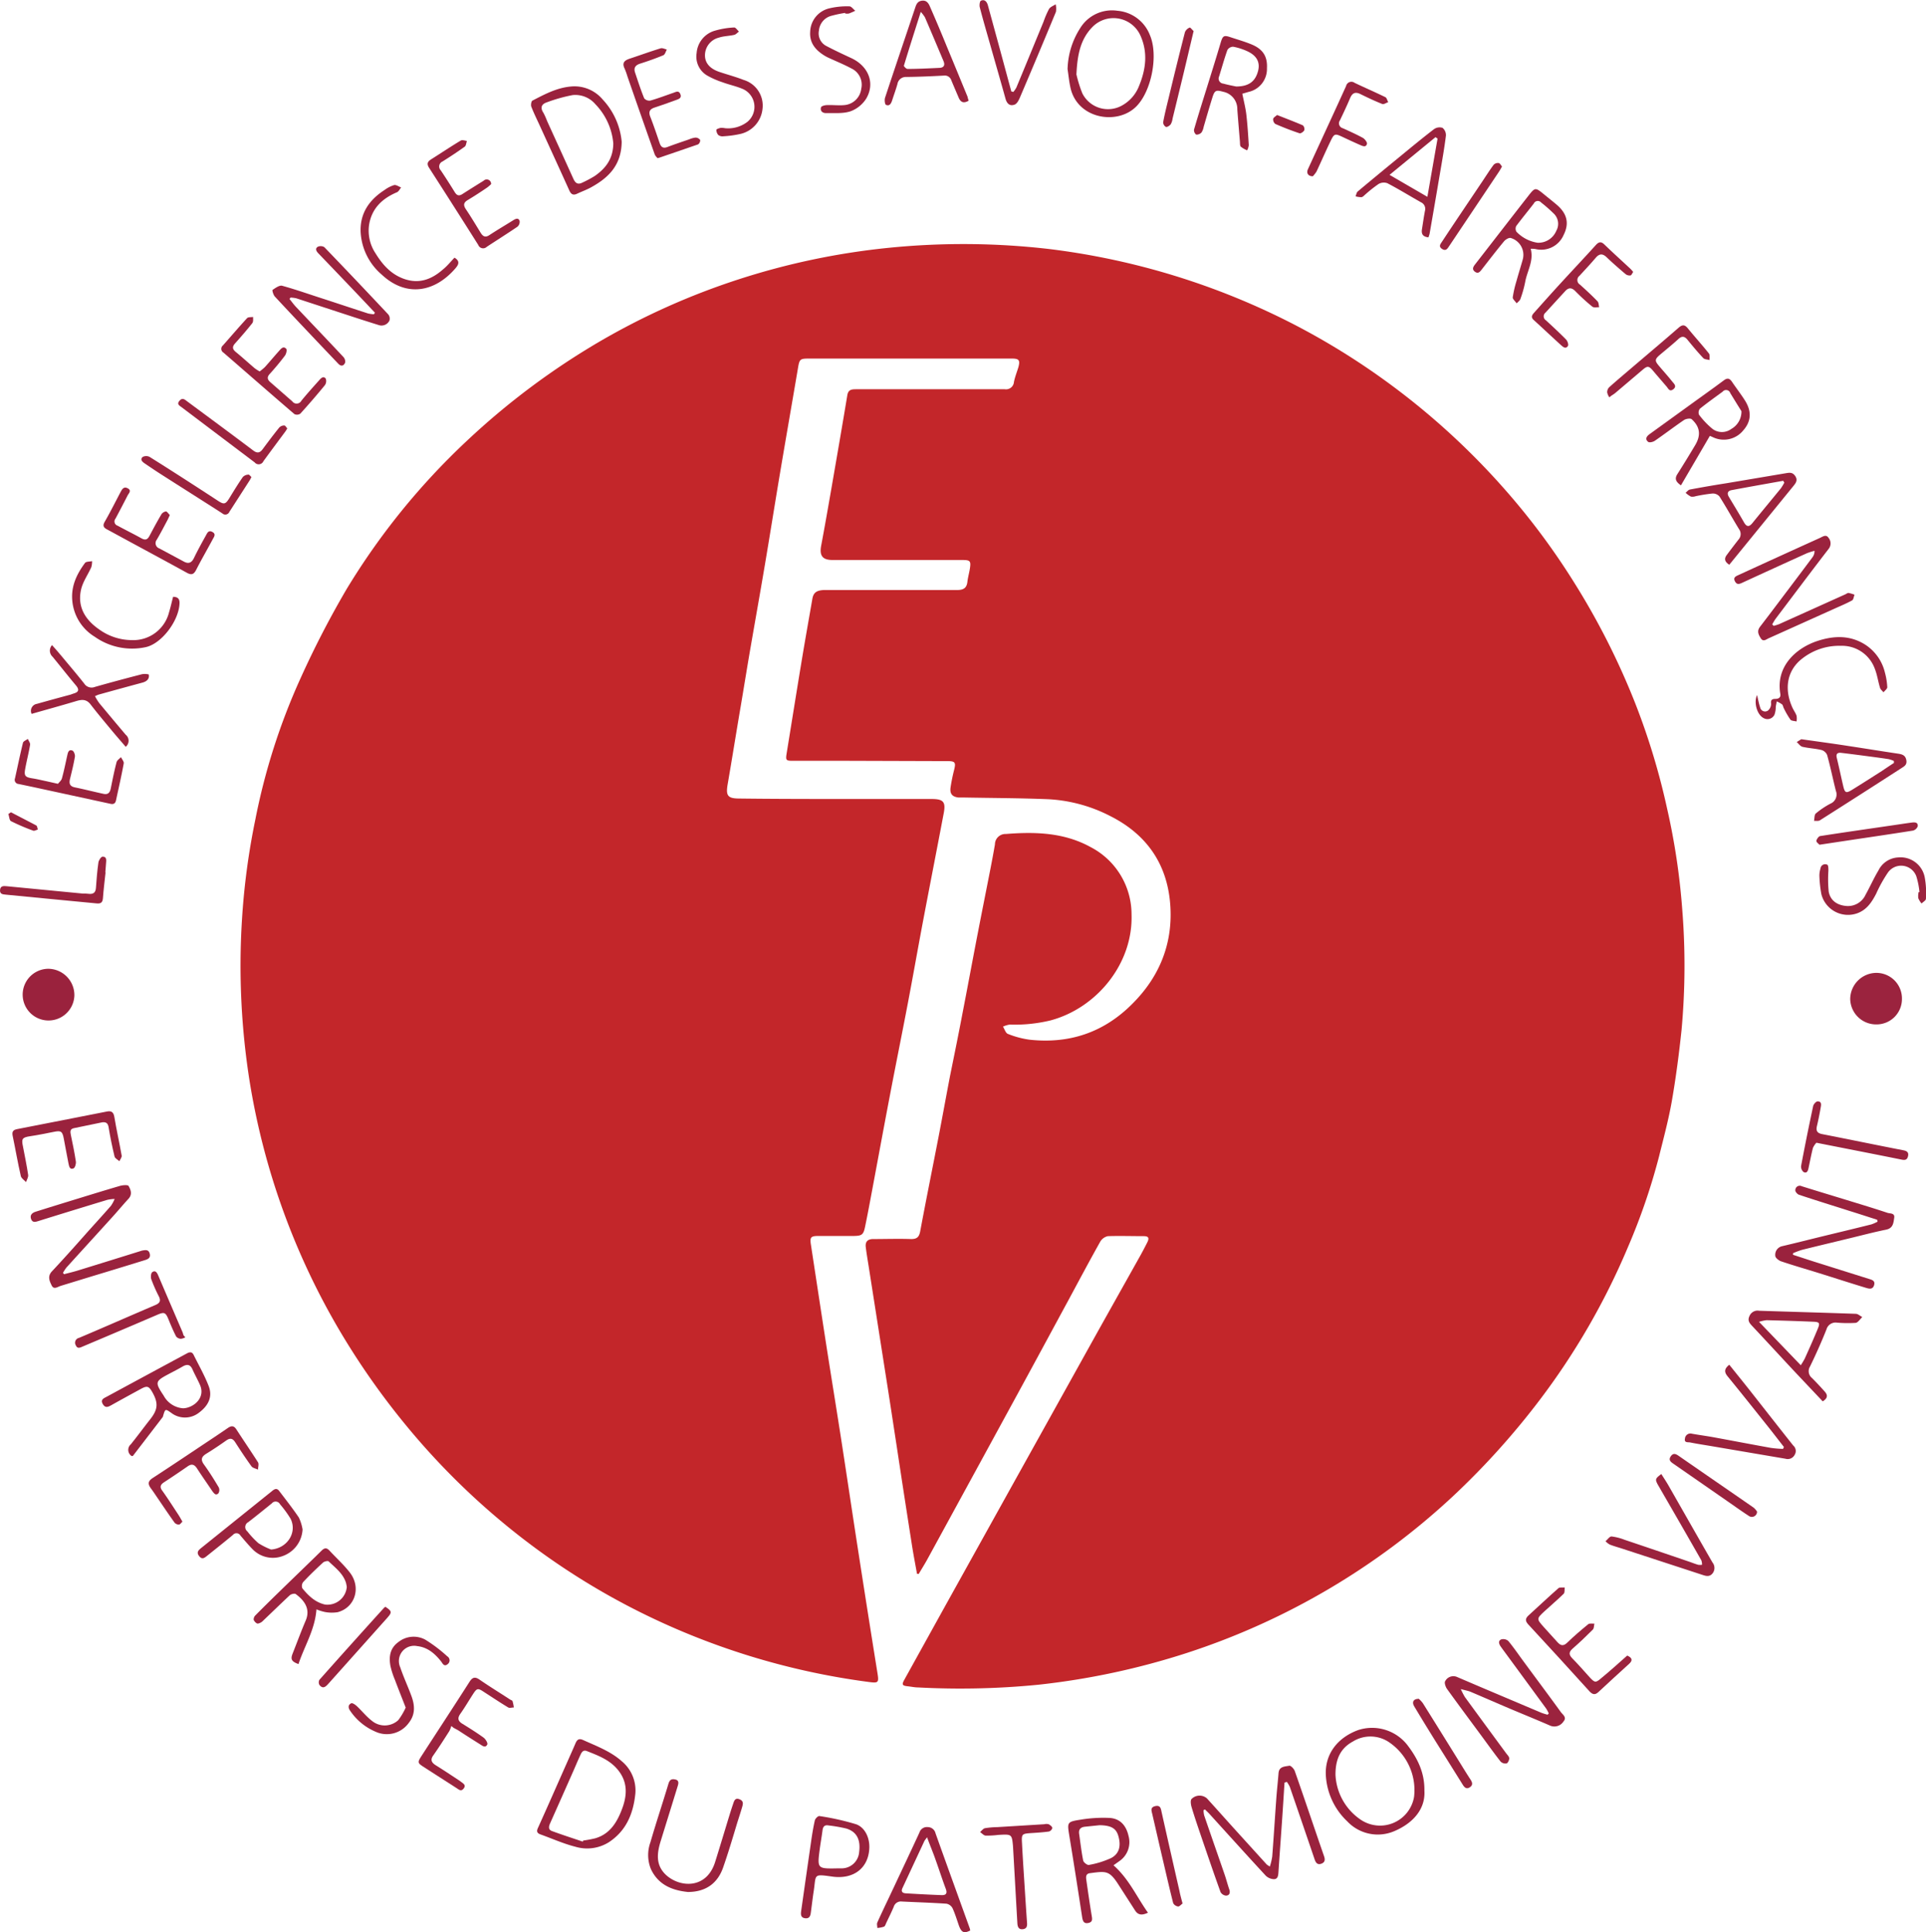 <svg id="Calque_1" data-name="Calque 1" xmlns="http://www.w3.org/2000/svg" viewBox="0 0 438.65 440.09"><title>EPV-LOGO</title><path d="M244,396.53c-.39-2.19-.82-4.38-1.16-6.58q-1.76-11.19-3.45-22.39c-.8-5.19-1.58-10.38-2.4-15.56q-2-12.75-4-25.51c-.23-1.45-.48-2.9-.66-4.36-.15-1.2.4-1.83,1.63-1.85,2.9,0,5.81-.1,8.71,0,1.32,0,1.81-.46,2.06-1.77,1.33-7.15,2.78-14.28,4.16-21.42.9-4.65,1.74-9.32,2.64-14,1-4.92,2-9.83,2.93-14.75,1.15-5.92,2.24-11.85,3.39-17.77.95-4.92,1.94-9.84,2.9-14.76.35-1.8.69-3.61,1-5.43a2.38,2.38,0,0,1,2.47-2.36c6.7-.53,13.3-.35,19.35,3a17.26,17.26,0,0,1,9.29,15.3c.38,11.25-7.95,21.35-18.45,24.16a34.72,34.72,0,0,1-9.3.95,5.61,5.61,0,0,0-1.53.47c.36.57.61,1.46,1.11,1.65a20.83,20.83,0,0,0,4.92,1.32c9.11,1,17-1.66,23.49-8.23,6-6,9.06-13.34,8.62-21.82-.48-9.5-5.11-16.54-13.66-20.86a34.62,34.62,0,0,0-14.16-3.86c-6.39-.26-12.8-.27-19.19-.39-.42,0-.84,0-1.25,0-1.4-.15-2-.82-1.83-2.21a40.2,40.2,0,0,1,.85-4.18c.38-1.58.2-1.89-1.47-1.9l-22.39-.07c-4.29,0-8.57,0-12.86,0-1.64,0-1.7-.14-1.44-1.76,1.14-7,2.25-14,3.41-21,.78-4.72,1.62-9.43,2.44-14.14.24-1.4.95-1.94,2.7-2,3.73,0,7.46,0,11.2,0,6.35,0,12.71,0,19.07,0,1.4,0,2.18-.42,2.34-1.88.12-1.05.43-2.07.58-3.12.24-1.62,0-1.82-1.64-1.84-1.29,0-2.58,0-3.87,0H224.75c-2.29,0-3-1-2.58-3.25.81-4.3,1.56-8.61,2.31-12.91,1.23-7.12,2.47-14.25,3.65-21.38.21-1.28,1-1.35,2-1.35q9.54,0,19.08,0c4.93,0,9.86,0,14.79,0a1.81,1.81,0,0,0,2.08-1.68c.23-1.12.66-2.2,1-3.31.44-1.62.18-2-1.5-2-5.66,0-11.33,0-17,0q-14.58,0-29.17,0c-2.08,0-2.18.14-2.53,2.23-1.37,8.07-2.78,16.14-4.14,24.22-1.14,6.81-2.22,13.63-3.37,20.44s-2.38,13.69-3.56,20.54c-.68,4-1.32,8-2,12-1,5.86-1.93,11.72-2.94,17.57-.43,2.5,0,3.18,2.48,3.21,6.91.09,13.82.1,20.74.11,7.74,0,15.48,0,23.22,0,2.69,0,3.27.64,2.78,3.22-1.56,8.23-3.17,16.44-4.73,24.67-1.17,6.2-2.26,12.41-3.44,18.6-1.35,7.09-2.79,14.17-4.14,21.27-1.32,6.91-2.59,13.84-3.89,20.77-.55,2.94-1.09,5.88-1.7,8.81-.39,1.93-.71,2.17-2.72,2.19-2.67,0-5.34,0-8,0-1.69,0-1.89.35-1.63,2,1.15,7.51,2.28,15,3.45,22.53s2.35,14.73,3.49,22.1c1.35,8.74,2.64,17.48,4,26.22q2.07,13.38,4.22,26.75c.33,2.1.22,2.27-1.88,2a164.95,164.95,0,0,1-53.51-16.59,162.11,162.11,0,0,1-23-14.27,164.43,164.43,0,0,1-29.31-28,170.07,170.07,0,0,1-14.64-20.91A162.81,162.81,0,0,1,92,284.34a168.26,168.26,0,0,1-1.75-36.64,161.39,161.39,0,0,1,3.06-23,145.39,145.39,0,0,1,10.29-32.15,214.7,214.7,0,0,1,10.51-20.34,158.81,158.81,0,0,1,27.22-33.6,168,168,0,0,1,30.56-22.86,162.06,162.06,0,0,1,31.29-14,163.77,163.77,0,0,1,34.52-7.26,169.7,169.7,0,0,1,36.4.29,165.61,165.61,0,0,1,55.41,17,163.78,163.78,0,0,1,21.71,13.41,165.67,165.67,0,0,1,26.57,24.25,160.87,160.87,0,0,1,15.9,21.34,166.83,166.83,0,0,1,13.87,27.43,158.15,158.15,0,0,1,7.27,24,154.72,154.72,0,0,1,3.45,22.94,160.51,160.51,0,0,1-.15,27.47c-.57,5.4-1.27,10.79-2.2,16.14-.74,4.25-1.87,8.44-2.91,12.63a142.93,142.93,0,0,1-7.11,20.74A160.85,160.85,0,0,1,385.77,357,174.81,174.81,0,0,1,366,378.92a162.74,162.74,0,0,1-60.43,35.6,168.73,168.73,0,0,1-34,7.28,180.69,180.69,0,0,1-27.33.61c-.78,0-1.55-.18-2.33-.26-1.3-.14-1.42-.38-.77-1.54q4.62-8.34,9.23-16.67l16.16-29.08q8.6-15.45,17.18-30.89c3.69-6.63,7.42-13.25,11.12-19.87.56-1,1.08-2,1.61-3.05s.26-1.43-.81-1.43c-2.71,0-5.44-.09-8.15,0a2.65,2.65,0,0,0-1.75,1.26c-2.41,4.29-4.72,8.64-7.07,13-3.88,7.16-7.74,14.32-11.64,21.47q-10.31,18.92-20.63,37.81c-.63,1.16-1.34,2.27-2,3.4Z" transform="translate(-35.15 -38.06)" fill="#c3262a"/><path d="M327.7,444.09c-.19,3-.38,6.05-.59,9.07-.26,3.77-.54,7.53-.79,11.3-.05.77-.12,1.64-1.07,1.62a2.84,2.84,0,0,1-1.83-.8c-4.31-4.66-8.56-9.38-12.83-14.08-.33-.36-.7-.67-1-1l-.33.15a5,5,0,0,0,.15,1.23c1.53,4.48,3.1,8.94,4.64,13.42.39,1.13.68,2.29,1.07,3.41.27.78.05,1.38-.73,1.42a1.61,1.61,0,0,1-1.26-.81c-1.5-4.15-2.92-8.33-4.35-12.5-.77-2.27-1.55-4.53-2.23-6.81-.19-.61-.33-1.62,0-1.91a2.55,2.55,0,0,1,3.49-.11c2.26,2.48,4.49,5,6.74,7.48l6.86,7.56a5.45,5.45,0,0,0,.72.47,14.18,14.18,0,0,0,.54-2.27c.34-4.4.61-8.81.93-13.22.14-1.93.36-3.85.51-5.78.12-1.57,1.47-1.49,2.45-1.69.33-.07,1.07.7,1.25,1.22,2.27,6.46,4.45,13,6.68,19.43.26.77.2,1.36-.64,1.67s-1.24-.19-1.5-.93q-2.82-8.29-5.67-16.57a5.87,5.87,0,0,0-.69-1.14Z" transform="translate(-35.15 -38.06)" fill="#9a223d"/><path d="M49.73,328.29c1.08-.29,2.18-.54,3.26-.88Q60.1,325.22,67.2,323a2.62,2.62,0,0,1,.4-.11c.7-.12,1.4-.25,1.65.7s-.36,1.25-1,1.46q-6.07,1.88-12.14,3.71l-7.12,2.18c-.71.22-1.57.93-2.06-.07s-1-2.06,0-3.18c2.51-2.68,5-5.45,7.41-8.18,2-2.26,4.08-4.5,6.07-6.79a8.23,8.23,0,0,0,.85-1.58,9.91,9.91,0,0,0-1.66.21q-7.92,2.4-15.81,4.86c-.66.2-1.28.34-1.57-.54s.28-1.36,1-1.6c2.72-.86,5.44-1.7,8.17-2.54,3.69-1.13,7.38-2.28,11.09-3.36.62-.18,1.76-.26,1.94,0,.51.87.92,1.93,0,2.93-1.34,1.46-2.61,3-3.93,4.44-3.4,3.75-6.81,7.48-10.21,11.23a9.88,9.88,0,0,0-.78,1.2Z" transform="translate(-35.15 -38.06)" fill="#9a223d"/><path d="M387.89,428.33a9.8,9.8,0,0,0-.6-1.11q-4.94-6.75-9.88-13.47l-.48-.67c-.41-.6-.62-1.31.16-1.62a1.73,1.73,0,0,1,1.58.37c1.29,1.56,2.42,3.24,3.63,4.87,2.78,3.78,5.59,7.53,8.34,11.33.43.59,1.42,1.18.6,2.13a2.47,2.47,0,0,1-3.15.9c-3-1.31-6-2.52-9-3.79s-6-2.59-9-3.86c-.58-.24-1.21-.34-2.24-.63a15.42,15.42,0,0,0,.94,1.83q4.68,6.4,9.39,12.8c.28.37.69.76.7,1.15s-.31,1.08-.61,1.16a1.56,1.56,0,0,1-1.36-.43c-1.5-1.91-2.91-3.9-4.36-5.86-2.62-3.56-5.26-7.09-7.84-10.68-.34-.47-.65-1.43-.42-1.76a2.1,2.1,0,0,1,2.62-1l5.45,2.33,13.84,5.86a13.56,13.56,0,0,0,1.41.44Z" transform="translate(-35.15 -38.06)" fill="#9b233e"/><path d="M462.68,315.89c-2.08-.67-4.16-1.35-6.25-2-3.85-1.23-7.72-2.42-11.56-3.7-.37-.12-.87-.72-.83-1a1,1,0,0,1,1.46-.94c3.73,1.17,7.47,2.29,11.21,3.44,2.77.85,5.54,1.69,8.29,2.61.59.21,1.73,0,1.56,1.13s-.22,2.38-1.84,2.71c-2.84.57-5.65,1.33-8.46,2-3.58.87-7.16,1.72-10.74,2.61a19.9,19.9,0,0,0-2,.75l0,.37c2.07.67,4.13,1.36,6.2,2l11.06,3.48c.69.22,1.52.39,1.19,1.46s-1.26.76-1.95.55c-3.56-1.08-7.1-2.23-10.66-3.34-2.86-.89-5.73-1.71-8.57-2.67-.54-.18-1.32-.82-1.31-1.23a2,2,0,0,1,1.49-2.2c3.1-.72,6.18-1.51,9.26-2.26,3.71-.9,7.43-1.79,11.14-2.72a9.07,9.07,0,0,0,1.4-.62Z" transform="translate(-35.15 -38.06)" fill="#9a223d"/><path d="M359.56,445.93c.26,4.28-2.71,7.44-6.78,9.18A9.54,9.54,0,0,1,342,452.92a15.58,15.58,0,0,1-4.9-10.78c-.12-4.61,2.66-8.27,7.32-10a10.2,10.2,0,0,1,11.2,3.31C357.94,438.46,359.63,441.75,359.56,445.93Zm-20.25-3.62a13.07,13.07,0,0,0,5.74,10.22,7.86,7.86,0,0,0,12.15-5.16,13.17,13.17,0,0,0-5.93-12.64,7.57,7.57,0,0,0-8,0C340.6,436.18,339.29,438.54,339.31,442.31Z" transform="translate(-35.15 -38.06)" fill="#9a223d"/><path d="M439.1,180.61a10.3,10.3,0,0,0,1.23-.38l15.1-6.8c.25-.12.52-.34.75-.31a8.21,8.21,0,0,1,1.34.4c-.18.45-.23,1.12-.55,1.29-1.28.71-2.65,1.27-4,1.88l-15,6.75c-.59.26-1.24.89-1.8,0s-.92-1.66-.15-2.65c2.31-3,4.55-6,6.82-9,1.72-2.28,3.44-4.56,5.14-6.85a2.28,2.28,0,0,0,.43-1.42,15,15,0,0,0-1.76.56q-7.35,3.33-14.69,6.71c-.71.33-1.25.51-1.69-.36s.28-1.14.82-1.39q9.28-4.26,18.58-8.47c.63-.29,1.38-.87,1.94,0a2,2,0,0,1,0,2.53c-4.05,5.25-8,10.54-12,15.82-.32.42-.56.9-.84,1.35Z" transform="translate(-35.15 -38.06)" fill="#9b233e"/><path d="M120.55,109.29c-1.47-1.55-2.93-3.11-4.41-4.66q-4.24-4.45-8.5-8.88c-.47-.5-.78-1.08-.1-1.49a1.58,1.58,0,0,1,1.48.1q7.33,7.61,14.56,15.32a1.54,1.54,0,0,1,.27,1.39,2,2,0,0,1-2.32,1.07q-2.5-.78-5-1.59L102.62,106a7,7,0,0,0-1.31-.16l-.22.32c.53.65,1,1.33,1.6,1.94,3.54,3.74,7.11,7.47,10.63,11.23a1.6,1.6,0,0,1,.45,1.28c-.3.8-.93,1-1.6.27l-3.24-3.4c-3.73-3.94-7.48-7.88-11.17-11.86-.36-.38-.66-1.44-.53-1.53.66-.45,1.58-1.11,2.19-.94,3.19.88,6.32,2,9.46,3,3.37,1.1,6.73,2.22,10.1,3.31a8.07,8.07,0,0,0,1.32.18Z" transform="translate(-35.15 -38.06)" fill="#9b233e"/><path d="M179.86,446.52c-.45,4.57-2.05,8.54-6.08,11.17a9.33,9.33,0,0,1-7.6,1c-2.69-.68-5.27-1.85-7.9-2.79-.83-.3-1-.7-.58-1.56,2.26-5,4.45-10,6.67-15,.61-1.39,1.24-2.77,1.83-4.16.36-.84.76-1.25,1.78-.78,3.05,1.38,6.23,2.55,8.78,4.82A8.64,8.64,0,0,1,179.86,446.52Zm-12,11,.14-.24a26.57,26.57,0,0,0,2.69-.5c3.24-.93,4.87-3.45,6-6.35,1.29-3.23,1.57-6.4-.89-9.34-1.87-2.23-4.45-3.18-7-4.19-.91-.36-1.23.39-1.51,1-.6,1.29-1.14,2.61-1.72,3.91q-2.56,5.79-5.14,11.57c-.31.7-.44,1.42.43,1.74C163.24,456,165.58,456.75,167.91,457.54Z" transform="translate(-35.15 -38.06)" fill="#9a223d"/><path d="M288.75,462.92c3.52,3.1,5.27,7.17,7.85,10.8-1.37.65-2.25.54-2.92-.49l-3.81-5.92c-2.1-3.28-2.87-3.06-6.5-2.59-.88.11-.92.77-.82,1.45.39,2.74.78,5.47,1.23,8.2.13.8.27,1.48-.77,1.69s-1.26-.47-1.4-1.34c-.94-6.14-1.89-12.28-2.9-18.4-.52-3.2-.59-3.3,2.54-3.79a31.46,31.46,0,0,1,6.57-.4c2.4.13,3.81,1.68,4.36,4.12a5.24,5.24,0,0,1-2.09,5.72Zm-3.17-9.13-3.37.35c-.94.11-1.42.6-1.29,1.58.29,2,.52,4.1.93,6.12.09.43.94,1.08,1.29,1a20.32,20.32,0,0,0,5.07-1.57c1.9-1,2.31-2.84,1.61-5.14C289.32,454.52,288.22,453.83,285.58,453.79Z" transform="translate(-35.15 -38.06)" fill="#9a223d"/><path d="M65.16,369.72a1.66,1.66,0,0,1-.22-2.68c1.5-1.86,2.92-3.8,4.4-5.68,1.78-2.25,1.91-3.7.51-6.19-.81-1.42-1.19-1.53-2.64-.74-2.22,1.21-4.44,2.42-6.65,3.66-.74.41-1.41.78-2-.23s.24-1.32.88-1.66q9.1-4.93,18.22-9.84c.66-.36,1.21-.48,1.6.32,1.16,2.35,2.47,4.63,3.41,7.06s0,4.5-2.34,6.19a5.15,5.15,0,0,1-6.18-.06c-1.36-.95-1.36-.95-1.85.68a.72.72,0,0,1-.08.26l-6.79,8.85S65.3,369.7,65.16,369.72Zm11.69-10.89c2.28-.06,5.14-2.3,3.87-5.27-.53-1.22-1.19-2.38-1.73-3.59s-1.29-1.22-2.31-.62-2,1.09-3,1.62c-3.23,1.71-3.3,1.9-1.24,5A5.47,5.47,0,0,0,76.85,358.83Z" transform="translate(-35.15 -38.06)" fill="#9a223d"/><path d="M107.22,404.63c-.33,4.63-2.74,8.35-4.09,12.46-1.59-.58-1.84-1.1-1.34-2.38,1-2.53,1.93-5.07,3-7.57,1.13-2.7-.42-4.62-2.29-6-.26-.19-1.08,0-1.39.31-2,1.87-4,3.82-6,5.72a2.18,2.18,0,0,1-1.24.7c-.33,0-.79-.48-.94-.85a1.27,1.27,0,0,1,.36-1c1.81-1.83,3.65-3.64,5.49-5.43,3.2-3.12,6.42-6.2,9.6-9.33.68-.68,1.18-.71,1.83,0,1.52,1.65,3.21,3.17,4.59,4.94,2.66,3.39,1.25,8-2.74,9.07a8.45,8.45,0,0,1-3-.06A12,12,0,0,1,107.22,404.63Zm6.91-5.1a8.43,8.43,0,0,0-.18-.95c-.67-2.14-2.43-3.42-3.94-4.88-.18-.18-1,0-1.29.27-1.56,1.43-3.09,2.9-4.53,4.45a1.46,1.46,0,0,0-.18,1.41c1.38,1.68,2.92,3.2,5.17,3.7A4.42,4.42,0,0,0,114.13,399.53Z" transform="translate(-35.15 -38.06)" fill="#9b233e"/><path d="M278.29,53.8a18.11,18.11,0,0,1,2.85-9.29,8.49,8.49,0,0,1,8.49-4,8.71,8.71,0,0,1,7.43,5.59c1.93,4.53.37,12.69-3.1,16.19-4.27,4.32-13.22,2.91-14.95-4C278.65,56.8,278.52,55.29,278.29,53.8Zm2,1.13a28.94,28.94,0,0,0,1.36,4.38,6.53,6.53,0,0,0,8.95,2.83,8.66,8.66,0,0,0,4-4.58c1.54-3.76,2-7.58.29-11.39a6.72,6.72,0,0,0-11-1.9C281.27,47,280.53,50.39,280.31,54.93Z" transform="translate(-35.15 -38.06)" fill="#9a223d"/><path d="M176.74,70.33c-.06,5.37-3,8.18-6.83,10.32-1,.58-2.18,1-3.25,1.5-.9.45-1.42.23-1.84-.69-2.23-4.95-4.5-9.88-6.75-14.82-.65-1.42-1.35-2.82-1.91-4.28-.15-.39,0-1.24.23-1.37,2.77-1.44,5.54-2.93,8.74-3.22a8.37,8.37,0,0,1,7.26,2.93A16.26,16.26,0,0,1,176.74,70.33Zm-1.91.4a14.65,14.65,0,0,0-4.07-8.92,6,6,0,0,0-5.2-2.09,36.14,36.14,0,0,0-5.79,1.62c-1.25.4-1.66,1.18-.86,2.41a15.33,15.33,0,0,1,.85,1.89c2,4.39,4,8.78,6,13.19.46,1,1.05,1.33,2.05.81a25.67,25.67,0,0,0,2.79-1.49C173.06,76.44,174.79,74.27,174.83,70.73Z" transform="translate(-35.15 -38.06)" fill="#9a223d"/><path d="M256.12,477.77c-1.42.73-2,.45-2.57-1.1-.47-1.34-.88-2.72-1.47-4a2,2,0,0,0-1.36-1c-3.4-.23-6.8-.33-10.2-.5a1.69,1.69,0,0,0-1.81,1.18c-.51,1.22-1.11,2.42-1.68,3.62-.16.33-.28.8-.55.93a6.2,6.2,0,0,1-1.52.29c0-.42-.15-.9,0-1.24,1.09-2.43,2.26-4.83,3.39-7.24,2.07-4.41,4.16-8.82,6.2-13.24a1.77,1.77,0,0,1,1.89-1.25,1.82,1.82,0,0,1,1.78,1.42c2.56,7.18,5.16,14.35,7.75,21.52A3.88,3.88,0,0,1,256.12,477.77Zm-9.83-21.23c-.4.56-.53.69-.61.85l-5,10.73c-.36.79,0,1.14.77,1.19,2.74.16,5.49.31,8.24.41,1,0,1.22-.49.86-1.45-.81-2.15-1.5-4.33-2.28-6.49C247.71,460.13,247,458.5,246.29,456.54Z" transform="translate(-35.15 -38.06)" fill="#9a223d"/><path d="M450.28,357.25c-2.28-2.42-4.56-4.82-6.82-7.23-3.08-3.3-6.13-6.62-9.22-9.91-.63-.67-1.14-1.24-.65-2.28a2,2,0,0,1,2.21-1.22c7.32.24,14.64.44,22,.7.5,0,1,.49,1.49.74-.49.46-1,1.26-1.5,1.32a29,29,0,0,1-4.27-.05,2.16,2.16,0,0,0-2.4,1.57c-1.14,2.86-2.4,5.68-3.75,8.45a2,2,0,0,0,.46,2.59c1,1,2,2.07,2.93,3.12C451.5,355.88,451.36,356.58,450.28,357.25Zm-5-8.23a16.94,16.94,0,0,0,.92-1.54c1-2.22,2-4.45,2.92-6.69.58-1.38.45-1.62-1-1.68-3.54-.15-7.08-.26-10.63-.35a9.53,9.53,0,0,0-1.72.38Z" transform="translate(-35.15 -38.06)" fill="#9a223d"/><path d="M191.8,469c-3.29-.35-6.65-1.45-8.41-5.23a8.5,8.5,0,0,1-.11-6.08c1.29-4.46,2.77-8.86,4.1-13.31.28-.94.69-1.19,1.58-1s.72.92.53,1.53c-1.28,4.17-2.58,8.34-3.87,12.51-.83,2.7-1.18,5.36,1.1,7.59,3.12,3,9.32,3.47,11.3-2.83,1.11-3.55,2.18-7.12,3.27-10.68.27-.88.55-1.75.85-2.62.22-.68.46-1.38,1.42-1s.83,1,.63,1.73c-.36,1.23-.76,2.45-1.15,3.68-1,3.34-2,6.69-3.15,10C198.64,467,195.93,469,191.8,469Z" transform="translate(-35.15 -38.06)" fill="#9a223d"/><path d="M424.57,137.34c-2.24,3.85-4.38,7.5-6.58,11.27-1.16-.8-1.49-1.49-.82-2.55,1.39-2.18,2.73-4.38,4.05-6.59s1.19-4.12-.78-5.92c-.29-.27-1.3-.12-1.75.18-2.24,1.52-4.4,3.18-6.64,4.72-.4.28-1.23.48-1.52.26-.78-.62-.39-1.26.32-1.77l9.39-6.79c2.5-1.81,5-3.58,7.48-5.43.85-.65,1.35-.5,1.9.31.95,1.41,2,2.76,2.91,4.19,1.61,2.51,1.47,4.8-.33,6.85a5.71,5.71,0,0,1-7,1.54Zm7.2-5.62c-.66-1.05-1.61-2.59-2.55-4.13a1,1,0,0,0-1.73-.32c-1.74,1.28-3.5,2.53-5.18,3.88a1.42,1.42,0,0,0-.22,1.35,18.44,18.44,0,0,0,3.1,3.26,3.58,3.58,0,0,0,4.27,0A4.54,4.54,0,0,0,431.77,131.72Z" transform="translate(-35.15 -38.06)" fill="#9b233e"/><path d="M318.09,59.41c.34,1.7.73,3.19.91,4.71.27,2.32.42,4.67.56,7a3.36,3.36,0,0,1-.37,1.18,5.65,5.65,0,0,1-1.44-.83c-.23-.24-.17-.79-.21-1.2-.2-2.43-.41-4.86-.59-7.29a4,4,0,0,0-3.14-4c-1.7-.46-2-.4-2.53,1.27-.7,2.24-1.35,4.49-2,6.73a3.19,3.19,0,0,1-.5,1.27,1.51,1.51,0,0,1-1.2.47,1.28,1.28,0,0,1-.49-1.13c1-3.45,2.09-6.87,3.15-10.29,1-3.2,2-6.41,2.95-9.62.45-1.47.72-1.64,2.16-1.16,1.61.54,3.26,1,4.83,1.65,2.63,1.08,3.67,2.78,3.52,5.45A5.34,5.34,0,0,1,319.49,59Zm-1.4-1.65c2.93,0,4.39-1.2,5-3.58.47-1.91-.27-3.4-2.38-4.41A13.77,13.77,0,0,0,316,48.7a1.56,1.56,0,0,0-1.31.75c-.71,2-1.26,4-1.88,6a1.15,1.15,0,0,0,.93,1.65C314.92,57.42,316.09,57.64,316.69,57.76Z" transform="translate(-35.15 -38.06)" fill="#9a223d"/><path d="M383.77,94.72c.75,2.79-.83,5.09-1.26,7.59a26.12,26.12,0,0,1-1.08,3.84c-.14.4-.57.7-.86,1-.32-.46-.94-1-.89-1.36a25.75,25.75,0,0,1,.86-3.75c.44-1.6.94-3.18,1.39-4.77a4,4,0,0,0-2.7-5c-.43-.12-1.2.35-1.54.76-1.76,2.13-3.44,4.32-5.14,6.5-.39.5-.79.93-1.48.42s-.44-1.06,0-1.63c4.07-5.23,8.12-10.48,12.2-15.7,1.48-1.89,1.58-1.88,3.44-.37,1,.83,2.09,1.67,3.1,2.54,2.28,2,2.76,4.21,1.46,6.78a5.55,5.55,0,0,1-6.47,3.2A7.52,7.52,0,0,0,383.77,94.72Zm1.55-1.37a4.42,4.42,0,0,0,4.28-2.72,3.23,3.23,0,0,0-.66-4,32.73,32.73,0,0,0-2.8-2.45,1,1,0,0,0-1.66.23c-1.32,1.71-2.69,3.37-4,5.12a1.37,1.37,0,0,0,.05,1.32A8.41,8.41,0,0,0,385.32,93.35Z" transform="translate(-35.15 -38.06)" fill="#9b233e"/><path d="M445.39,206.43c3.79.54,7.26,1,10.71,1.54,3.78.57,7.54,1.19,11.32,1.75.93.14,1.67.34,1.89,1.43s-.42,1.43-1.09,1.86q-9.29,6-18.59,11.9c-.34.21-.89.09-1.33.13.12-.58.05-1.38.4-1.69a19,19,0,0,1,3.31-2.23,2.26,2.26,0,0,0,1.27-2.91c-.69-2.72-1.24-5.47-2-8.18a2,2,0,0,0-1.28-1.14c-1.42-.34-2.91-.4-4.34-.73-.49-.12-.87-.71-1.3-1.08Zm21.1,5.41,0-.45a6.12,6.12,0,0,0-1.2-.42c-1.72-.27-3.45-.49-5.18-.72s-3.74-.49-5.61-.71c-.92-.11-1.25.27-1,1.22.51,2.1.95,4.21,1.44,6.31.37,1.59.64,1.73,2,.9,2.27-1.4,4.51-2.84,6.76-4.27C464.6,213.09,465.54,212.46,466.49,211.84Z" transform="translate(-35.15 -38.06)" fill="#9b233e"/><path d="M52.09,264.81a5.89,5.89,0,1,1-6-6.09A6,6,0,0,1,52.09,264.81Z" transform="translate(-35.15 -38.06)" fill="#9a223d"/><path d="M360.49,92.12c-1.29-.12-1.65-.77-1.49-1.82.23-1.41.42-2.82.69-4.22a1.64,1.64,0,0,0-.9-1.94c-2.56-1.44-5.07-3-7.67-4.35a2.39,2.39,0,0,0-2,.18,31.06,31.06,0,0,0-3,2.37c-.28.23-.56.58-.88.63a5,5,0,0,1-1.36-.19c.16-.37.22-.87.49-1.1,3.13-2.63,6.28-5.22,9.44-7.81,2.63-2.16,5.25-4.33,7.95-6.4a2.18,2.18,0,0,1,1.93-.29,2.14,2.14,0,0,1,.77,1.78c-.35,2.83-.85,5.64-1.33,8.44q-1.17,6.93-2.38,13.86C360.7,91.52,360.59,91.77,360.49,92.12Zm-8.87-14.23,8.62,5c.82-4.67,1.57-9,2.32-13.26l-.47-.33Z" transform="translate(-35.15 -38.06)" fill="#9a223d"/><path d="M468.32,265.62a5.77,5.77,0,0,1-5.78,5.77,5.9,5.9,0,0,1-6-5.8,6,6,0,0,1,5.7-5.93A5.82,5.82,0,0,1,468.32,265.62Z" transform="translate(-35.15 -38.06)" fill="#9b233e"/><path d="M429,166.69c-1.07-.68-1.2-1.38-.59-2.2.87-1.18,1.77-2.35,2.67-3.51a1.88,1.88,0,0,0,.14-2.39c-1.51-2.47-2.91-5-4.46-7.45a2,2,0,0,0-1.6-.67,38.21,38.21,0,0,0-3.81.61,2.28,2.28,0,0,1-1.08.1,5.93,5.93,0,0,1-1.22-.87c.32-.26.62-.69,1-.75,2.76-.52,5.53-1,8.29-1.43l13.46-2.27c.83-.14,1.57-.3,2.19.59s.25,1.52-.3,2.2Zm12.54-18.64-.25-.48c-3.92.7-7.84,1.39-11.76,2.13-.88.16-1.11.72-.63,1.53,1.16,1.93,2.33,3.85,3.45,5.81.62,1.09,1.19,1.06,1.94.13,2.14-2.65,4.32-5.26,6.47-7.9A12.66,12.66,0,0,0,441.5,148.05Z" transform="translate(-35.15 -38.06)" fill="#9b233e"/><path d="M255.76,61c-1.18.69-1.84.32-2.28-.72-.56-1.31-1.12-2.62-1.67-3.94a1.56,1.56,0,0,0-1.71-1.06c-2.85.15-5.7.28-8.56.31a1.93,1.93,0,0,0-2,1.62c-.35,1.24-.8,2.45-1.19,3.67-.23.72-.58,1.43-1.4,1.07-.28-.11-.39-1.13-.23-1.62,2.27-6.9,4.62-13.78,6.92-20.67.27-.81.63-1.37,1.58-1.45s1.4.58,1.71,1.31q2,4.56,3.86,9.14,2.38,5.73,4.73,11.46C255.57,60.39,255.64,60.65,255.76,61Zm-10.9-20.24c-1.38,4.36-2.65,8.31-3.85,12.28,0,.16.54.72.82.72,2.43,0,4.87-.13,7.3-.24,1-.05,1.28-.63.92-1.51q-2.1-5-4.24-10A7.86,7.86,0,0,0,244.86,40.77Z" transform="translate(-35.15 -38.06)" fill="#9a223d"/><path d="M76.7,384.65c-.27.24-.51.64-.78.66a1.28,1.28,0,0,1-1-.42c-1.29-1.79-2.52-3.63-3.76-5.45-.55-.8-1.07-1.61-1.65-2.38-.72-1-.68-1.63.42-2.35,4.35-2.83,8.67-5.74,13-8.62,1.38-.92,2.76-1.84,4.12-2.78.77-.52,1.36-.58,1.94.33,1.62,2.51,3.33,5,4.92,7.49.26.41,0,1.11,0,1.67-.51-.25-1.2-.36-1.49-.76-1.3-1.79-2.51-3.63-3.71-5.49-.57-.88-1.13-1-2-.41-1.5,1.06-3,2.07-4.6,3.05-1.07.67-1.31,1.33-.51,2.44,1.22,1.68,2.32,3.44,3.37,5.21a1.44,1.44,0,0,1-.08,1.36c-.62.58-1,0-1.39-.51-1.15-1.72-2.35-3.41-3.47-5.15-.6-.92-1.21-1.14-2.15-.48q-2.66,1.85-5.37,3.62c-.91.59-1,1.16-.34,2,1.28,1.8,2.46,3.66,3.68,5.51C76.14,383.64,76.37,384.09,76.7,384.65Z" transform="translate(-35.15 -38.06)" fill="#9b233e"/><path d="M104.06,386.43a6.81,6.81,0,0,1-4.38,6,6.44,6.44,0,0,1-7.09-1.59c-.93-.95-1.8-2-2.66-3a1.05,1.05,0,0,0-1.74-.16c-1.91,1.59-3.85,3.13-5.79,4.68-.57.45-1.16,1.05-1.87.17s-.19-1.37.43-1.87L97.08,377.7c.56-.46,1.09-.78,1.64-.06,1.52,2,3.1,4,4.5,6.08A10.09,10.09,0,0,1,104.06,386.43ZM96.89,391c3.66-.27,6-3.85,4.45-7a24.65,24.65,0,0,0-2.42-3.32,1.12,1.12,0,0,0-1.86-.2c-1.78,1.44-3.56,2.89-5.38,4.29a1.25,1.25,0,0,0-.2,2.09A19.76,19.76,0,0,0,94,389.55,16,16,0,0,0,96.89,391Z" transform="translate(-35.15 -38.06)" fill="#9b233e"/><path d="M233.14,459c-.19,4.57-3.6,7.19-8.48,6.49-4.32-.61-3.62-.51-4.17,3.2-.26,1.68-.45,3.37-.68,5.06-.1.76-.36,1.35-1.3,1.23s-1-.79-.91-1.53q1.05-7.44,2.13-14.89c.28-2,.56-3.92,1-5.86.08-.4.7-1,1-1a58,58,0,0,1,8.42,1.88C232.19,454.33,233.24,456.72,233.14,459Zm-7.51,4.62c.37,0,.74,0,1.11,0a4,4,0,0,0,4.08-3.7c.38-2.82-.55-4.65-2.92-5.37a34.26,34.26,0,0,0-4.07-.71c-.89-.16-1.24.28-1.35,1.11-.19,1.51-.47,3-.66,4.5C221.28,463.63,221.36,463.7,225.63,463.63Z" transform="translate(-35.15 -38.06)" fill="#9a223d"/><path d="M58.44,293.69c-2.16.45-4.33.88-6.49,1.34-.89.19-.8.83-.67,1.51.41,2,.85,4.06,1.15,6.1.07.5-.19,1.4-.54,1.55-.88.37-1-.51-1.14-1.12-.38-1.89-.71-3.8-1.08-5.7-.31-1.63-.64-1.84-2.24-1.51-1.8.36-3.61.73-5.42,1s-2,.61-1.64,2.28c.41,2.17.87,4.33,1.19,6.52.08.51-.3,1.1-.48,1.65-.41-.45-1.07-.85-1.19-1.38-.69-3-1.22-6.13-1.86-9.19-.2-1,.18-1.34,1.07-1.51,4.38-.84,8.75-1.71,13.13-2.57l7.17-1.41c1-.22,1.59,0,1.79,1.2.49,2.95,1.15,5.87,1.67,8.82.07.38-.33.85-.52,1.28-.38-.35-1-.65-1.1-1.07-.54-2.23-1-4.49-1.37-6.75C59.71,293.87,59.27,293.59,58.44,293.69Z" transform="translate(-35.15 -38.06)" fill="#9a223d"/><path d="M137.94,431.19a6.33,6.33,0,0,1-.46,1.17c-1.19,1.86-2.38,3.73-3.65,5.53-.72,1-.4,1.63.54,2.23,1.72,1.07,3.4,2.19,5.09,3.3.23.15.46.31.68.48.49.39,1.22.73.62,1.52s-1.12.24-1.67-.11c-2.44-1.58-4.89-3.13-7.32-4.71-1.57-1-1.58-1.1-.57-2.66,3.62-5.6,7.28-11.17,10.87-16.79.68-1.07,1.25-1.24,2.31-.51,2.27,1.57,4.62,3,6.94,4.52.19.12.5.2.56.37a10,10,0,0,1,.3,1.44c-.43,0-1,.19-1.28,0-1.85-1.11-3.65-2.32-5.47-3.49-1.48-1-1.67-.91-2.6.53s-1.84,3-2.84,4.41c-.73,1.05-.51,1.69.56,2.32,1.62,1,3.21,2,4.72,3.09.46.33,1,1.22.87,1.55-.43.93-1.16.29-1.72-.06-1.6-1-3.17-2-4.77-3.05-.38-.24-.79-.44-1.19-.66Z" transform="translate(-35.15 -38.06)" fill="#9b233e"/><path d="M405.75,415.15c1.1.48,1.33,1.07.44,1.88-2.34,2.14-4.7,4.27-7,6.43-.75.7-1.31.59-2-.13q-6.94-7.68-14-15.3c-.67-.74-.69-1.3.06-2,2.28-2.07,4.52-4.19,6.84-6.23.3-.25.94-.11,1.42-.16-.06.48.05,1.15-.22,1.42-1.41,1.39-2.93,2.66-4.38,4-1.83,1.7-1.83,1.73-.15,3.61,1,1.14,2.05,2.24,3.06,3.38.73.82,1.36,1.05,2.28.15,1.52-1.48,3.13-2.85,4.77-4.19.3-.25.92-.11,1.4-.14-.11.46-.06,1.07-.35,1.36-1.49,1.5-3,2.94-4.62,4.35-.84.75-.89,1.35-.08,2.18,1.39,1.41,2.68,2.9,4,4.36,1.17,1.25,1.35,1.28,2.7.11C401.92,418.58,403.83,416.86,405.75,415.15Z" transform="translate(-35.15 -38.06)" fill="#9b233e"/><path d="M47,185c1,1.1,1.83,2.09,2.67,3.1,1.56,1.87,3.14,3.73,4.65,5.64a2,2,0,0,0,2.42.79c3.49-1,7-1.93,10.5-2.84a3.38,3.38,0,0,1,1.79,0c.21,1-.46,1.58-1.41,1.84q-5,1.35-10,2.74c-.21.06-.41.17-.84.35a11.38,11.38,0,0,0,1,1.62c2,2.41,4,4.81,6,7.17a1.77,1.77,0,0,1,0,2.75c-1.1-1.29-2.18-2.51-3.21-3.76-1.62-1.95-3.25-3.89-4.79-5.89-.95-1.23-2-1.15-3.31-.75-3.34,1-6.7,1.92-10.12,2.9a1.61,1.61,0,0,1,1.2-2.28c2.52-.71,5-1.39,7.58-2.08.26-.07.51-.19.78-.27,1.17-.33,1.35-.88.54-1.85-1.81-2.15-3.54-4.36-5.32-6.53A1.87,1.87,0,0,1,47,185Z" transform="translate(-35.15 -38.06)" fill="#9a223d"/><path d="M429,348.91c1.54,1.93,3.07,3.81,4.57,5.71,3.33,4.23,6.64,8.47,10,12.7a1.63,1.63,0,0,1,.32,2.1,1.77,1.77,0,0,1-2.08.9L425,367.46c-1.64-.28-3.28-.52-4.9-.85-.48-.1-1.41.14-1.2-.88a1.25,1.25,0,0,1,1.59-1.11c1.67.3,3.36.52,5,.82,4.34.8,8.67,1.63,13,2.41a25.07,25.07,0,0,0,2.75.23l.2-.44c-1.2-1.53-2.38-3.08-3.6-4.61-3.07-3.84-6.12-7.69-9.24-11.5C427.76,350.5,427.92,349.76,429,348.91Z" transform="translate(-35.15 -38.06)" fill="#9a223d"/><path d="M413.52,373.8c.55.88,1.13,1.74,1.64,2.63,3.33,5.83,6.64,11.67,10,17.5a2,2,0,0,1,.1,2.41c-.69.94-1.51.72-2.35.44l-18.35-6c-.92-.3-1.86-.55-2.75-.9a3.83,3.83,0,0,1-1-.77c.46-.38.94-1.12,1.37-1.09a12.23,12.23,0,0,1,3,.77c4.84,1.62,9.67,3.27,14.49,4.91.74.25,1.47.55,2.22.77a2.76,2.76,0,0,0,.9,0,2.86,2.86,0,0,0-.15-1q-3.58-6.28-7.21-12.56l-2.76-4.78C412.09,375,412.15,374.82,413.52,373.8Z" transform="translate(-35.15 -38.06)" fill="#9b233e"/><path d="M435.32,196.38c.26,1.05.41,1.94.7,2.78a1.15,1.15,0,0,0,1.74.78,2,2,0,0,0,.76-1.61c-.13-.93.3-1.07,1-1.08s1.25-.3,1.1-1.16c-1.07-6.23,3.56-10.44,8.5-12.05,3.75-1.22,7.42-1.33,10.88.88a10.45,10.45,0,0,1,4.43,6.28,15.58,15.58,0,0,1,.55,3.39c0,.37-.55.77-.86,1.16-.27-.34-.67-.64-.78-1-.46-1.49-.66-3.07-1.25-4.5a7.93,7.93,0,0,0-7.68-5.09,13.63,13.63,0,0,0-8.76,2.87c-3.47,2.65-4.25,6.86-2.27,11.21.28.62.71,1.19.94,1.84a4.07,4.07,0,0,1,0,1.31c-.48-.13-1.16-.11-1.4-.42a18.67,18.67,0,0,1-1.51-2.61c-.15-.28-.18-.68-.4-.87a7,7,0,0,0-1.2-.67c-.08.42-.17.83-.23,1.24a5.17,5.17,0,0,1-.3,1.81,1.77,1.77,0,0,1-2.5.73C435.34,200.85,434.52,198.11,435.32,196.38Z" transform="translate(-35.15 -38.06)" fill="#9b233e"/><path d="M407.11,100c-.23.32-.38.75-.6.79a1.48,1.48,0,0,1-1.09-.26c-1.47-1.25-2.94-2.52-4.33-3.85-.94-.91-1.68-.88-2.52.11-1.19,1.4-2.45,2.74-3.7,4.1a1.21,1.21,0,0,0,.12,2c1.37,1.23,2.73,2.48,4,3.8.28.29.26.89.37,1.34-.52,0-1.22.15-1.55-.12a46.28,46.28,0,0,1-3.87-3.53c-.85-.86-1.55-.85-2.32,0-1.5,1.63-3,3.27-4.48,4.89a1.07,1.07,0,0,0,.1,1.75c1.56,1.44,3.12,2.88,4.6,4.39.32.33.59,1.15.41,1.44-.51.8-1.13.22-1.6-.2-2.08-1.89-4.12-3.82-6.2-5.71-.69-.62-.38-1.13.09-1.65,2.05-2.29,4.1-4.6,6.19-6.87,2.61-2.85,5.27-5.66,7.86-8.53.72-.8,1.25-.85,2-.1,1.89,1.82,3.84,3.58,5.76,5.37A7.07,7.07,0,0,1,407.11,100Z" transform="translate(-35.15 -38.06)" fill="#9b233e"/><path d="M127.55,427c-.9-2.3-1.71-4.33-2.48-6.38a18.43,18.43,0,0,1-1-3.12c-.38-2.1-.09-4.06,1.81-5.42a5.56,5.56,0,0,1,6.13-.55,33.06,33.06,0,0,1,5,3.79,1.07,1.07,0,0,1,.09,1.79c-.84.68-1.16-.21-1.5-.64-1.42-1.78-3.07-3.21-5.41-3.47a3.47,3.47,0,0,0-3.89,4.81c.74,2.21,1.74,4.34,2.55,6.54s.9,4.24-.61,6.15a6.16,6.16,0,0,1-7.54,2,13.2,13.2,0,0,1-5.78-4.75c-.5-.69-.53-1.36.22-1.73.27-.13.93.32,1.28.65,1.17,1.09,2.17,2.38,3.43,3.34a4.57,4.57,0,0,0,6-.14A14.9,14.9,0,0,0,127.55,427Z" transform="translate(-35.15 -38.06)" fill="#9b233e"/><path d="M73.83,155.37c-.24.51-.39.89-.59,1.25-.78,1.46-1.54,2.94-2.38,4.36a1.27,1.27,0,0,0,.59,2c1.87,1,3.73,2,5.59,3,1.08.58,1.77.25,2.3-.85.84-1.74,1.77-3.43,2.71-5.12.29-.51.57-1.27,1.46-.79s.4,1.1.11,1.63c-1.25,2.35-2.6,4.66-3.79,7-.56,1.11-1.13,1.22-2.14.66-4.35-2.4-8.73-4.75-13.1-7.12-1.7-.92-3.39-1.85-5.09-2.76-.8-.43-1-.88-.48-1.76,1.26-2.19,2.39-4.46,3.57-6.7.36-.68.76-1.39,1.68-.87s.19,1.12-.07,1.64q-1.35,2.64-2.75,5.26a1,1,0,0,0,.47,1.59c1.83,1,3.68,1.9,5.49,2.91,1,.53,1.42.13,1.84-.68.86-1.63,1.73-3.25,2.67-4.83a1.49,1.49,0,0,1,1.06-.64C73.24,154.62,73.53,155.09,73.83,155.37Z" transform="translate(-35.15 -38.06)" fill="#9a223d"/><path d="M147,80a8.38,8.38,0,0,1-.89.77c-1.45,1-2.9,1.93-4.4,2.84-1,.58-1.08,1.18-.44,2.13,1.18,1.75,2.26,3.57,3.37,5.37.53.86,1.11,1.09,2,.48,1.76-1.16,3.59-2.23,5.38-3.35.55-.34,1.18-.66,1.47.13A1.47,1.47,0,0,1,153,89.7c-2.32,1.58-4.69,3.06-7,4.59a1.18,1.18,0,0,1-1.92-.43Q138.49,85,132.87,76.27c-.56-.88-.36-1.39.46-1.91,2.25-1.42,4.47-2.91,6.75-4.28.33-.2.93,0,1.41.09-.16.44-.18,1.08-.5,1.3-1.64,1.18-3.33,2.29-5.05,3.37a1.24,1.24,0,0,0-.42,2c1.1,1.64,2.17,3.31,3.21,5,.5.8,1,.91,1.8.38,1.56-1,3.17-2,4.77-3A1,1,0,0,1,147,80Z" transform="translate(-35.15 -38.06)" fill="#9a223d"/><path d="M94.29,122.66a11.75,11.75,0,0,0,1.2-1c1.08-1.2,2.11-2.44,3.18-3.63.45-.5,1-1.25,1.67-.52.22.24,0,1.19-.33,1.6-1.08,1.43-2.24,2.81-3.44,4.14-.68.74-.51,1.28.15,1.86,1.66,1.45,3.32,2.9,5,4.37a1.22,1.22,0,0,0,2.07-.15c1.28-1.57,2.64-3.08,4-4.6.43-.49,1-1.14,1.55-.43a1.63,1.63,0,0,1-.21,1.51q-2.71,3.31-5.59,6.48a1.37,1.37,0,0,1-1.34.09c-5.41-4.64-10.77-9.34-16.15-14a1,1,0,0,1-.12-1.65c1.83-2.07,3.62-4.17,5.49-6.2.26-.28.91-.2,1.37-.28,0,.48.08,1.09-.18,1.41-1.25,1.59-2.58,3.12-3.93,4.63-.67.75-.61,1.3.17,1.94,1.46,1.19,2.85,2.47,4.29,3.69A8.76,8.76,0,0,0,94.29,122.66Z" transform="translate(-35.15 -38.06)" fill="#9b233e"/><path d="M184.92,74.08a2.79,2.79,0,0,1-.63-.78q-3.15-8.91-6.24-17.83a17.63,17.63,0,0,0-.65-1.81c-.64-1.3,0-1.85,1.14-2.23,2.35-.78,4.69-1.63,7.06-2.36.41-.13,1,.17,1.42.27-.25.45-.41,1.14-.79,1.3-1.73.72-3.51,1.35-5.31,1.92-1.1.36-1.49,1-1.12,2.06.67,2,1.29,3.93,2.07,5.84a1.54,1.54,0,0,0,1.4.51c1.76-.5,3.48-1.16,5.22-1.76.6-.2,1.25-.63,1.62.31s-.49,1.14-1.09,1.36c-1.6.59-3.2,1.15-4.82,1.69-1.11.37-1.38,1-.94,2.1.78,2,1.45,4,2.13,6,.32.92.82,1.24,1.78.87,1.63-.62,3.29-1.17,4.94-1.74a4.92,4.92,0,0,1,1.45-.4,1.34,1.34,0,0,1,1.06.55,1.17,1.17,0,0,1-.48,1c-2.9,1-5.82,2-8.74,3A4.25,4.25,0,0,1,184.92,74.08Z" transform="translate(-35.15 -38.06)" fill="#9a223d"/><path d="M48.35,216.59c.26-.35.77-.74.9-1.23.48-1.73.83-3.49,1.22-5.24.15-.66.31-1.43,1.17-1.1.33.12.64.95.57,1.39-.28,1.68-.69,3.33-1.1,5-.26,1.07-.12,1.76,1.13,2,2.16.44,4.31,1,6.46,1.46,1.08.25,1.5-.31,1.69-1.28.4-2,.8-4,1.31-5.93.11-.44.67-.77,1-1.15.22.48.71,1,.63,1.44-.51,2.8-1.15,5.58-1.75,8.37-.15.74-.56,1-1.3.82L43.05,217.4l-3.65-.77a.94.94,0,0,1-.83-1.3c.6-2.7,1.15-5.4,1.81-8.08.09-.37.73-.6,1.11-.89.18.45.58.93.51,1.34-.3,1.85-.79,3.68-1.12,5.54-.27,1.52,0,1.84,1.59,2.1,1,.15,1.89.37,2.83.57S47.1,216.31,48.35,216.59Z" transform="translate(-35.15 -38.06)" fill="#9a223d"/><path d="M265.94,59a5.64,5.64,0,0,0,.69-1c2.08-5,4.13-10,6.19-15a20.28,20.28,0,0,1,1.25-2.9c.3-.48,1-.72,1.51-1.06a4.39,4.39,0,0,1,.06,1.72q-4.06,9.82-8.24,19.6c-.25.58-.64,1.32-1.15,1.52-1.11.43-1.78-.21-2.09-1.33-1.22-4.39-2.49-8.77-3.73-13.15-.73-2.57-1.48-5.13-2.14-7.71-.11-.46,0-1.36.27-1.47.86-.37,1.34.24,1.57,1l2.58,9.44c.93,3.41,1.84,6.82,2.77,10.23Z" transform="translate(-35.15 -38.06)" fill="#9a223d"/><path d="M200.27,67.26a7.21,7.21,0,0,0,5.08-1.43,4.44,4.44,0,0,0-1.22-7.58c-1.44-.59-3-.92-4.45-1.46a19,19,0,0,1-3.51-1.55,5,5,0,0,1-2.36-5.1,5.74,5.74,0,0,1,3.86-5,18.53,18.53,0,0,1,4.71-.82c.32,0,.71.6,1.06.93-.35.26-.67.66-1.07.75-1.15.27-2.38.26-3.49.63a4.16,4.16,0,0,0-3.17,4.18c.06,1.66,1.17,2.92,3.28,3.63,1.83.62,3.71,1.11,5.51,1.82a6.1,6.1,0,0,1,4.31,6.62,6.52,6.52,0,0,1-4.91,5.66,23.64,23.64,0,0,1-4,.56,1.59,1.59,0,0,1-1.16-.29,1.73,1.73,0,0,1-.43-1.19c0-.15.6-.36.95-.43A3.9,3.9,0,0,1,200.27,67.26Z" transform="translate(-35.15 -38.06)" fill="#9a223d"/><path d="M227.63,41a28.3,28.3,0,0,0-3.34.72A3.79,3.79,0,0,0,221.67,45a3.22,3.22,0,0,0,1.54,3.46c1.87,1,3.86,1.92,5.81,2.83,3.9,1.81,5.49,5.67,3.43,9.2a7.15,7.15,0,0,1-3.62,2.93c-1.72.56-3.7.36-5.56.4-.81,0-1.38-.5-1.12-1.33.09-.28.83-.47,1.28-.49,1.33-.06,2.67.12,4,0a4.23,4.23,0,0,0,3.87-3.72,4.09,4.09,0,0,0-2.22-4.62c-1.7-.91-3.5-1.64-5.25-2.45a8.6,8.6,0,0,1-.85-.45c-2.05-1.25-3.5-2.91-3.31-5.47A5.64,5.64,0,0,1,223.88,40a17.09,17.09,0,0,1,4.75-.49c.43,0,.87.67,1.31,1a15.49,15.49,0,0,1-1.45.63,2.53,2.53,0,0,1-.82,0Z" transform="translate(-35.15 -38.06)" fill="#9a223d"/><path d="M138.66,96.75c1.44.85.81,1.74.18,2.47-4.66,5.38-11.14,6.64-16.77,1.37a13.68,13.68,0,0,1-4.79-9.78c-.13-4.24,2-7.24,5.43-9.46a7.3,7.3,0,0,1,2.2-1.13c.46-.11,1.06.34,1.6.54-.32.38-.55.94-1,1.11-3.29,1.41-5.64,3.61-6.28,7.28a9.3,9.3,0,0,0,1.44,6.6c1.56,2.54,3.47,4.73,6.41,5.8,3.45,1.26,6.33.18,8.91-2.08C137,98.66,137.75,97.7,138.66,96.75Z" transform="translate(-35.15 -38.06)" fill="#9b233e"/><path d="M472.31,241.24a17.67,17.67,0,0,0-.72-3.6,3.68,3.68,0,0,0-6.48-.81,31.86,31.86,0,0,0-2.66,4.79c-1,1.93-2.13,3.66-4.28,4.45a6.26,6.26,0,0,1-8.2-4.34,27,27,0,0,1-.45-4.22,5.38,5.38,0,0,1,.25-1.63,1.07,1.07,0,0,1,1.56-.85c.24.12.24.9.24,1.37a28.88,28.88,0,0,0,.07,4.75c.38,2,1.86,3.06,3.94,3.26a4.41,4.41,0,0,0,4.47-2.58c1-1.79,1.84-3.71,2.9-5.47a5.29,5.29,0,0,1,4.51-3,5.6,5.6,0,0,1,6.05,4.53,19.56,19.56,0,0,1,.27,4.91c0,.35-.63.7-1,1.05a4.86,4.86,0,0,1-.74-1.22,4.51,4.51,0,0,1,.07-1.36Z" transform="translate(-35.15 -38.06)" fill="#9b233e"/><path d="M74.57,174c1.09,0,1.48.49,1.47,1.4-.09,4-4.08,9.31-7.74,10.07a14.74,14.74,0,0,1-11.58-2.38,10.71,10.71,0,0,1-5.11-8.25c-.29-3.26,1-6,2.9-8.56.25-.34,1.06-.28,1.61-.41a4.61,4.61,0,0,1-.17,1.36c-.76,1.71-1.92,3.31-2.33,5.09-.9,3.92.92,6.89,4.08,9.08a12.86,12.86,0,0,0,7.49,2.46,8.39,8.39,0,0,0,8.47-6.37C74,176.38,74.26,175.22,74.57,174Z" transform="translate(-35.15 -38.06)" fill="#9a223d"/><path d="M262.51,456a21,21,0,0,1-2.84.16c-.45,0-.87-.52-1.31-.81.37-.3.71-.79,1.13-.88a19.24,19.24,0,0,1,2.74-.24l10.75-.66a1.93,1.93,0,0,1,1,0c.34.18.8.52.82.83s-.46.79-.77.83c-1.36.19-2.74.27-4.12.36-2,.14-2.12.23-2,2.24.2,4,.49,8.08.74,12.13.13,2,.26,4,.41,6.06.06.79-.1,1.37-1,1.46s-1.15-.56-1.2-1.31c-.34-5.88-.66-11.76-1-17.64C265.6,455.82,265.58,455.82,262.51,456Z" transform="translate(-35.15 -38.06)" fill="#9a223d"/><path d="M77.36,342.66a2.84,2.84,0,0,1-1,.34,1.48,1.48,0,0,1-1.09-.52c-.63-1.22-1.17-2.49-1.69-3.77-.72-1.79-1-1.88-2.74-1.12q-8.37,3.59-16.76,7.13c-.58.24-1.27.67-1.65-.21a1.13,1.13,0,0,1,.72-1.72c5.81-2.45,11.56-5,17.36-7.47,1.08-.45,1.31-1,.81-2a34.86,34.86,0,0,1-1.72-3.91c-.16-.47-.08-1.37.23-1.59.72-.51,1.09.12,1.37.79q2.73,6.4,5.49,12.8c.11.26.17.53.26.79Z" transform="translate(-35.15 -38.06)" fill="#9a223d"/><path d="M448.84,298.34a4.27,4.27,0,0,0-.79,1.18c-.39,1.51-.67,3.05-1,4.58-.13.62-.36,1.31-1.14.91a1.63,1.63,0,0,1-.56-1.37q1.29-6.84,2.75-13.65c.09-.43.66-1.05,1-1.07,1,0,.82.82.71,1.43-.24,1.4-.52,2.8-.85,4.19-.26,1.08.06,1.62,1.19,1.84,6.18,1.21,12.35,2.49,18.54,3.69.9.18,1.21.58,1,1.4s-.73.87-1.48.71c-6.18-1.25-12.36-2.45-18.54-3.67Z" transform="translate(-35.15 -38.06)" fill="#9a223d"/><path d="M401.68,128.56a3.14,3.14,0,0,1-.49-1.12,1.6,1.6,0,0,1,.43-1.15c1.64-1.48,3.33-2.89,5-4.32,3.61-3.08,7.24-6.13,10.81-9.24.86-.76,1.41-.77,2.13.12,1.57,1.93,3.25,3.77,4.79,5.71.27.34.12,1,.16,1.51-.49-.14-1.14-.13-1.44-.45-1.26-1.34-2.44-2.76-3.6-4.18-.67-.81-1.27-.89-2.07-.15-1.32,1.21-2.72,2.34-4.09,3.49s-1.31,1.46-.25,2.71,2,2.28,2.94,3.47c.39.49,1.12,1.07.26,1.75s-1.15-.15-1.54-.6c-1-1.17-2.05-2.37-3.05-3.56s-1.31-1.21-2.46-.22L403,127.6c-.28.23-.6.41-.9.62Z" transform="translate(-35.15 -38.06)" fill="#9b233e"/><path d="M334.15,78.21c-1.09,0-1.52-.74-1.11-1.62,2.22-4.85,4.46-9.68,6.68-14.53q1-2.19,2-4.39a1.24,1.24,0,0,1,1.95-.74c2.32,1.11,4.69,2.13,7,3.26.32.16.43.75.65,1.14-.46.15-1,.55-1.35.42-1.71-.68-3.38-1.47-5-2.27-1.19-.58-1.87-.21-2.36,1-.72,1.7-1.51,3.36-2.29,5a1.15,1.15,0,0,0,.64,1.78c1.54.7,3.1,1.39,4.59,2.21.44.25,1,1,.93,1.34-.23.91-1,.51-1.59.26-1.35-.59-2.68-1.21-4-1.83-1.7-.8-1.88-.77-2.72,1-1.1,2.28-2.1,4.6-3.18,6.89A7,7,0,0,1,334.15,78.21Z" transform="translate(-35.15 -38.06)" fill="#9a223d"/><path d="M100.58,135.64c-.19.31-.3.51-.43.69-1.67,2.26-3.35,4.5-5,6.77a1.18,1.18,0,0,1-2,.28L76.48,130.79c-.47-.35-1.09-.66-.49-1.4s1.09-.47,1.67,0c5.06,3.75,10.13,7.48,15.15,11.27.94.71,1.53.56,2.17-.3,1.23-1.66,2.47-3.31,3.77-4.92a1.55,1.55,0,0,1,1.11-.47C100.1,134.93,100.33,135.38,100.58,135.64Z" transform="translate(-35.15 -38.06)" fill="#9b233e"/><path d="M92.42,146.72c-.19.34-.28.55-.4.74l-4.63,7.19a1,1,0,0,1-1.61.34c-4.53-2.91-9.08-5.78-13.61-8.68-1.36-.86-2.69-1.76-4-2.65-.56-.38-1.19-.89-.54-1.51a1.71,1.71,0,0,1,1.63,0c5.22,3.27,10.39,6.61,15.57,10,1.31.84,1.66.8,2.51-.55,1-1.63,2-3.29,3.11-4.88a1.79,1.79,0,0,1,1.24-.55C91.88,146.08,92.15,146.5,92.42,146.72Z" transform="translate(-35.15 -38.06)" fill="#9b233e"/><path d="M59.19,236.77c-.21,2-.46,3.93-.6,5.9-.08,1-.53,1.25-1.43,1.16-6.91-.67-13.83-1.31-20.74-2-.63-.06-1.35-.11-1.26-1.08s.85-.89,1.54-.83L54,241.59c.5,0,1,0,1.52.07,1,.06,1.41-.4,1.48-1.37.14-1.93.29-3.86.56-5.77.07-.5.58-1.31.93-1.33,1-.06.87.81.81,1.51s-.11,1.38-.16,2.06Z" transform="translate(-35.15 -38.06)" fill="#9a223d"/><path d="M435.32,382.35a1.18,1.18,0,0,1-1.86,1c-1.61-1.05-3.18-2.17-4.76-3.27l-12.34-8.56c-.63-.43-1.3-.87-.69-1.75s1.21-.52,1.89-.05c5.66,3.93,11.33,7.82,17,11.75A4.55,4.55,0,0,1,435.32,382.35Z" transform="translate(-35.15 -38.06)" fill="#9a223d"/><path d="M358.28,425a6.5,6.5,0,0,1,.93,1q4.47,7.14,8.9,14.3c.65,1.06,1.31,2.11,2,3.17.38.61.53,1.18-.19,1.67s-1.2.1-1.58-.5q-3.12-5-6.22-9.94c-1.65-2.65-3.29-5.32-4.89-8C356.67,425.73,357.07,425,358.28,425Z" transform="translate(-35.15 -38.06)" fill="#9b233e"/><path d="M122.94,404.05c1.48,1,1.53,1.24.39,2.53L110,421.5c-.62.69-1.27,1.39-2.1.34a1.22,1.22,0,0,1,0-1.17q7.32-8.24,14.72-16.4A1.46,1.46,0,0,1,122.94,404.05Z" transform="translate(-35.15 -38.06)" fill="#9b233e"/><path d="M304.48,471.63c-.33.23-.7.69-1,.67a1.49,1.49,0,0,1-1.13-.75c-.84-3.29-1.59-6.61-2.37-9.93s-1.59-6.89-2.39-10.34c-.17-.76-.53-1.57.68-1.84s1.27.62,1.44,1.37q2,8.94,4.05,17.89C303.93,469.6,304.18,470.48,304.48,471.63Z" transform="translate(-35.15 -38.06)" fill="#9a223d"/><path d="M449.53,230.47c-.2-.24-.73-.59-.7-.89s.48-1,.82-1.08c5.77-.9,11.56-1.72,17.34-2.57,1.18-.17,2.37-.36,3.55-.51.68-.09,1.45-.1,1.38.82a1.56,1.56,0,0,1-1.06,1c-5.18.83-10.38,1.58-15.57,2.36Z" transform="translate(-35.15 -38.06)" fill="#9b233e"/><path d="M307,45.13c-.82,3.46-1.56,6.6-2.31,9.73q-1.23,5.1-2.48,10.19a3.61,3.61,0,0,1-.41,1.3c-.25.33-.78.69-1.11.62a1.26,1.26,0,0,1-.63-1.06c.35-1.89.82-3.77,1.28-5.65,1.2-5,2.41-9.91,3.68-14.86a1.93,1.93,0,0,1,1.09-1.06C306.25,44.27,306.71,44.9,307,45.13Z" transform="translate(-35.15 -38.06)" fill="#9a223d"/><path d="M377.23,76c-.26.44-.42.77-.62,1.07q-5.7,8.53-11.42,17.06c-.4.6-.75,1.19-1.62.62s-.31-1.16,0-1.64c3-4.56,6.08-9.09,9.12-13.63.87-1.29,1.7-2.62,2.63-3.87a1.34,1.34,0,0,1,1.12-.42C376.73,75.21,377,75.68,377.23,76Z" transform="translate(-35.15 -38.06)" fill="#9b233e"/><path d="M326,64.25c2.13.84,4,1.55,5.88,2.36a1.2,1.2,0,0,1,.33,1.11c-.18.35-.81.79-1.08.7-1.88-.62-3.72-1.34-5.53-2.13a1.31,1.31,0,0,1-.48-1.17C325.24,64.76,325.76,64.51,326,64.25Z" transform="translate(-35.15 -38.06)" fill="#9a223d"/><path d="M37.64,223.07c1.92,1,3.86,2,5.76,3,.23.13.25.62.37.94-.36.09-.78.36-1.06.25a47.91,47.91,0,0,1-5.05-2.16c-.38-.19-.41-1.06-.6-1.63Z" transform="translate(-35.15 -38.06)" fill="#9a223d"/></svg>